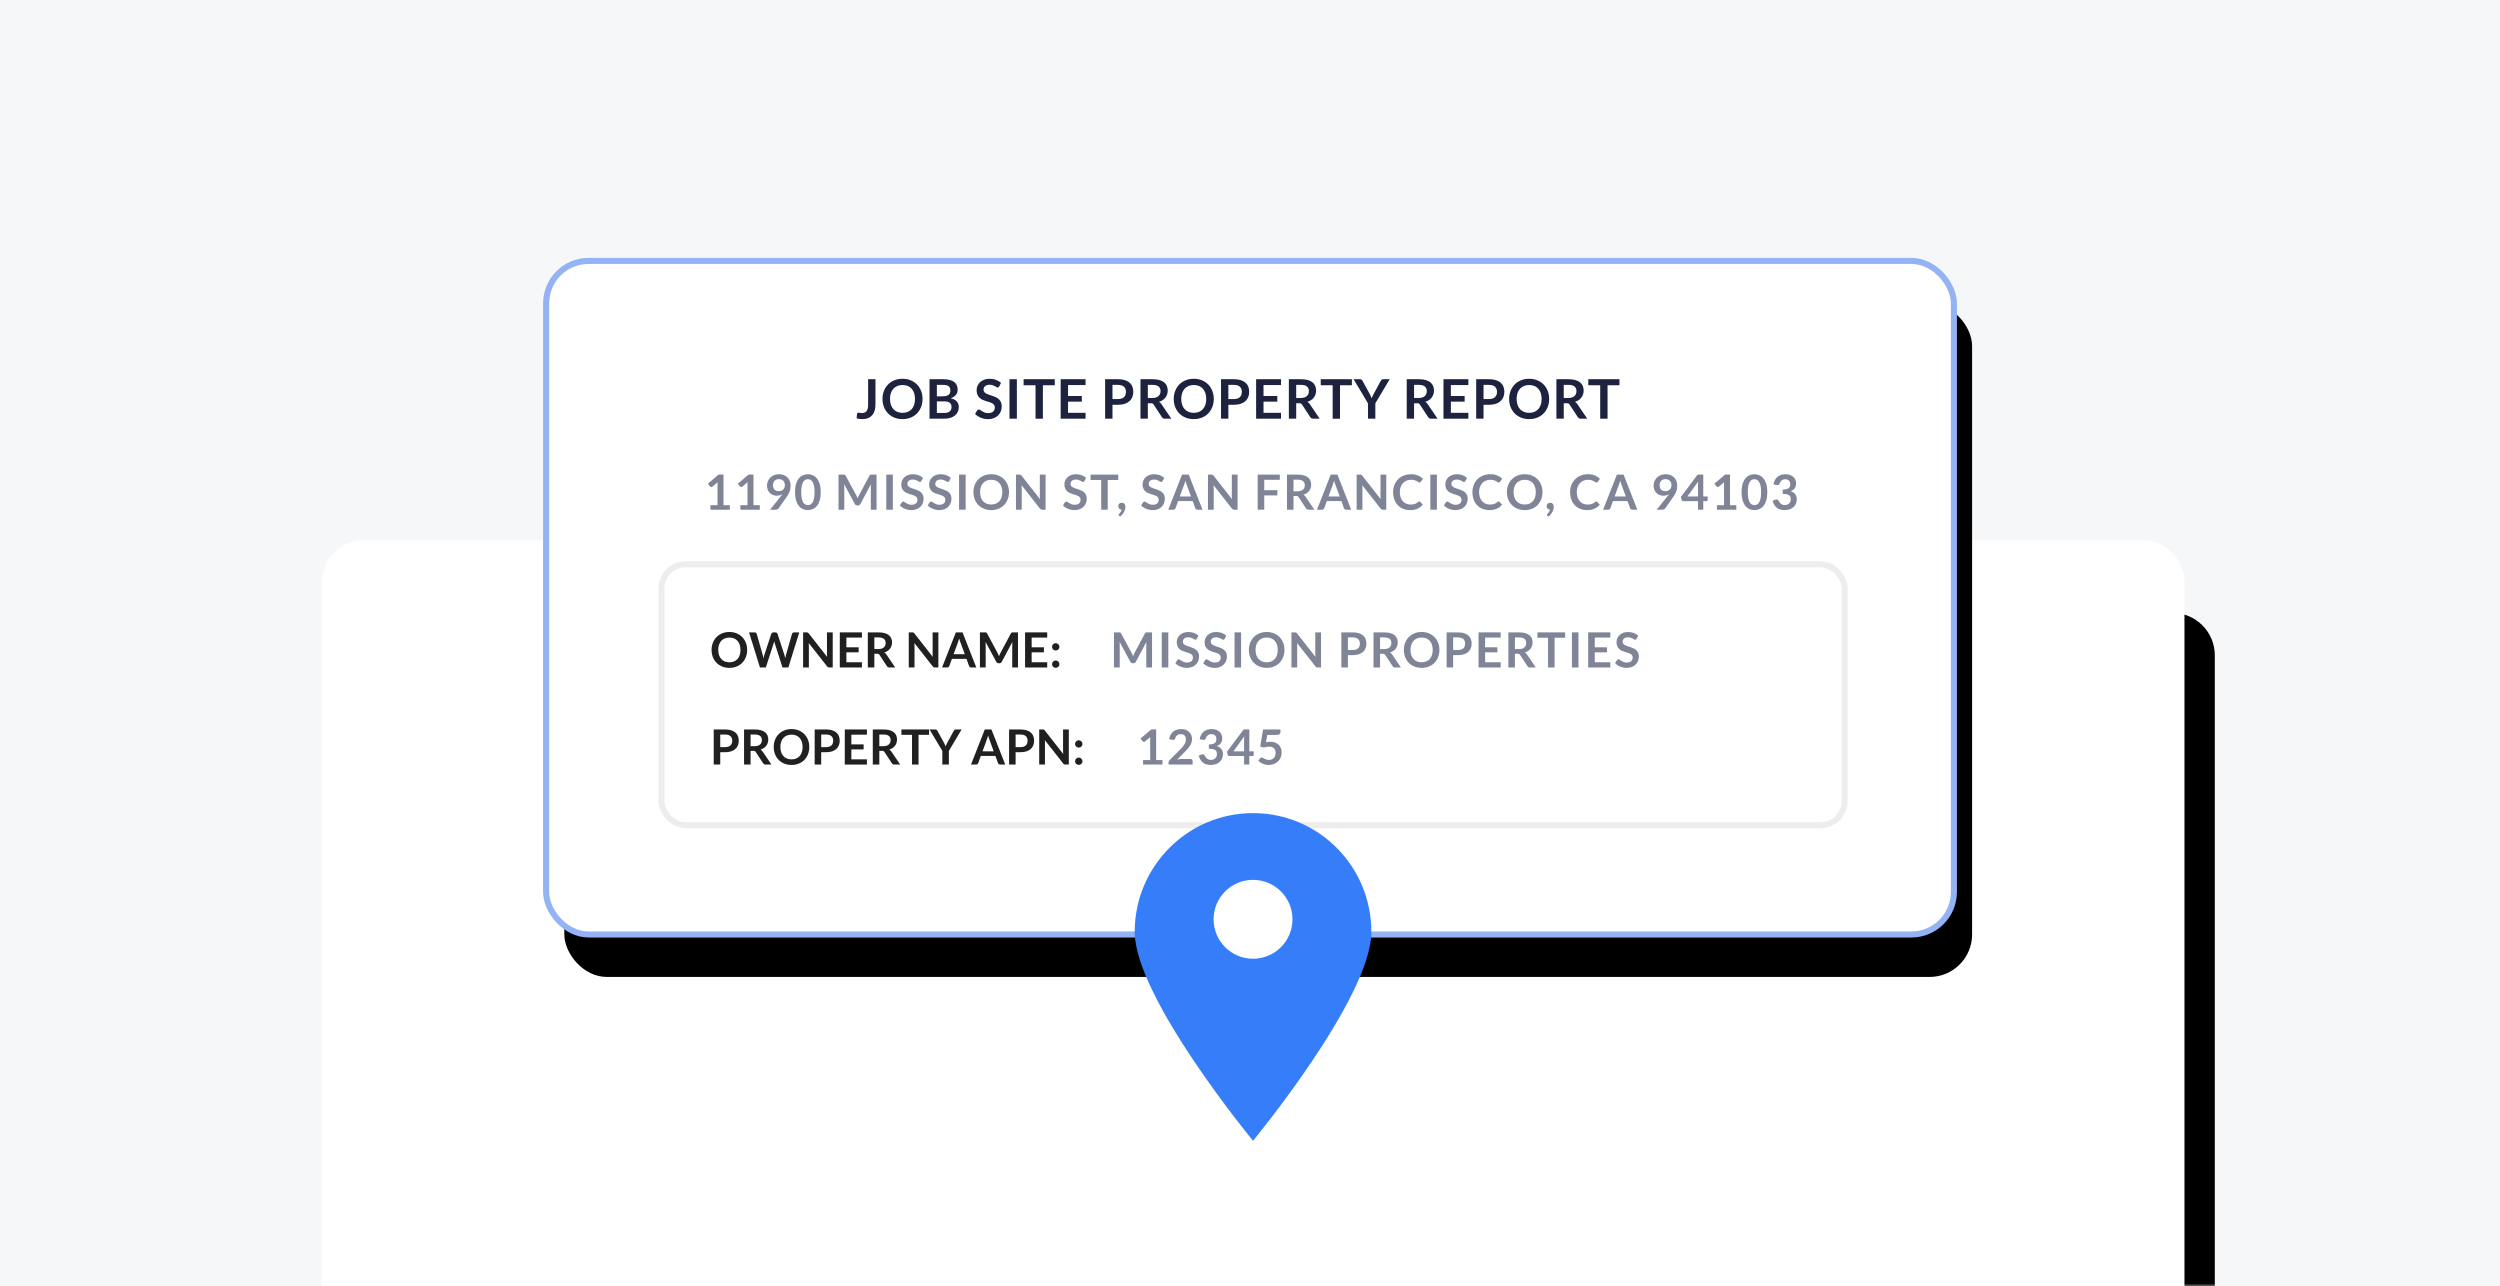 <svg height="212" viewBox="0 0 412 212" width="412" xmlns="http://www.w3.org/2000/svg" xmlns:xlink="http://www.w3.org/1999/xlink"><defs><path id="a" d="m0 0h412v212h-412z"/><path id="b" d="m7 0h293c3.866 0 7 3.134 7 7v156c0 3.866-3.134 7-7 7h-293c-3.866 0-7-3.134-7-7v-156c0-3.866 3.134-7 7-7z"/><filter id="c" height="191.8%" width="150.8%" x="-23.8%" y="-38.8%"><feOffset dx="5" dy="12" in="SourceAlpha" result="shadowOffsetOuter1"/><feGaussianBlur in="shadowOffsetOuter1" result="shadowBlurOuter1" stdDeviation="24"/><feColorMatrix in="shadowBlurOuter1" type="matrix" values="0 0 0 0 0.258   0 0 0 0 0.285   0 0 0 0 0.364  0 0 0 0.073 0"/></filter><rect id="d" height="111" rx="7" width="232"/><filter id="e" height="193.7%" width="144.8%" x="-21.1%" y="-40.5%"><feMorphology in="SourceAlpha" operator="dilate" radius="0.5" result="shadowSpreadOuter1"/><feOffset dx="3" dy="7" in="shadowSpreadOuter1" result="shadowOffsetOuter1"/><feGaussianBlur in="shadowOffsetOuter1" result="shadowBlurOuter1" stdDeviation="16"/><feComposite in="shadowBlurOuter1" in2="SourceAlpha" operator="out" result="shadowBlurOuter1"/><feColorMatrix in="shadowBlurOuter1" type="matrix" values="0 0 0 0 0   0 0 0 0 0   0 0 0 0 0  0 0 0 0.041 0"/></filter><mask id="f" fill="#fff"><use fill="#fff" fill-rule="evenodd" xlink:href="#a"/></mask></defs><g fill="none" fill-rule="evenodd"><use fill="#f6f7f9" fill-rule="nonzero" xlink:href="#a"/><g mask="url(#f)"><g fill="none" transform="translate(53 89)"><use fill="#000" filter="url(#c)" xlink:href="#b"/><use fill="#fff" fill-rule="evenodd" xlink:href="#b"/></g></g><g mask="url(#f)"><g transform="translate(90 43)"><g fill="none"><use fill="#000" filter="url(#e)" xlink:href="#d"/><use fill="#fff" fill-rule="evenodd" stroke="#93b3f4" xlink:href="#d"/></g><rect fill="#fff" fill-rule="evenodd" height="43" rx="4" stroke="#ededed" width="195" x="19" y="50"/><g fill-rule="nonzero"><g fill="#202020" transform="translate(27.268 61.152)"><path d="m5.864 2.956c0 .424-.071.817-.212 1.178s-.34.674-.596.938-.564.47-.924.618-.759.222-1.196.222-.837-.074-1.198-.222-.671-.354-.928-.618-.457-.577-.598-.938-.212-.754-.212-1.178.071-.817.212-1.178.341-.674.598-.938.567-.47.928-.618.761-.222 1.198-.222.836.075 1.196.224.668.355.924.618.455.575.596.936.212.754.212 1.178zm-1.104 0c0-.317-.042-.602-.126-.854s-.205-.466-.362-.642-.349-.311-.574-.404-.479-.14-.762-.14-.537.047-.764.14-.419.228-.578.404-.281.39-.366.642-.128.537-.128.854.043.602.128.854.207.465.366.64.351.309.578.402.481.14.764.14.537-.047.762-.14.417-.227.574-.402.278-.388.362-.64.126-.537.126-.854z"/><path d="m6.176.064h.904c.093 0 .171.022.234.066s.105.103.126.178l.984 3.46c.024.085.046.178.066.278s.039.206.058.318c.021-.112.045-.218.07-.318s.053-.193.082-.278l1.136-3.46c.021-.061.063-.117.126-.168.063-.051.139-.076.23-.076h.316c.093 0 .171.022.232.066s.104.103.128.178l1.128 3.46c.059.171.109.36.152.568.019-.104.038-.204.058-.3s.041-.185.062-.268l.984-3.46c.019-.067.06-.124.124-.172s.141-.072.232-.072h.844l-1.796 5.784h-.972l-1.264-3.952c-.016-.051-.033-.105-.05-.164s-.034-.121-.05-.188c-.016.067-.033.129-.05.188s-.034.113-.05.164l-1.276 3.952h-.972z"/><path d="m15.648.064c.048 0 .088.002.12.006s.061.012.086.024.05.029.074.052.051.053.08.09l3.036 3.868c-.011-.093-.018-.185-.022-.274s-.006-.173-.006-.25v-3.516h.948v5.784h-.556c-.085 0-.156-.013-.212-.04s-.111-.075-.164-.144l-3.024-3.852c.008.085.014.17.018.254s.006.161.006.23v3.552h-.948v-5.784z"/><path d="m24.78.064v.856h-2.564v1.604h2.02v.828h-2.02v1.636h2.564v.86h-3.648v-5.784z"/><path d="m26.824 3.588v2.26h-1.076v-5.784h1.764c.395 0 .733.041 1.014.122s.512.195.692.342.312.322.396.526.126.429.126.674c0 .195-.029.379-.086.552s-.14.331-.248.472-.241.265-.4.372-.339.192-.542.256c.136.077.253.188.352.332l1.448 2.136h-.968c-.093 0-.173-.019-.238-.056s-.121-.091-.166-.16l-1.216-1.852c-.045-.069-.095-.119-.15-.148s-.135-.044-.242-.044zm0-.772h.672c.203 0 .379-.025.53-.076s.275-.121.372-.21.17-.195.218-.318.072-.257.072-.404c0-.293-.097-.519-.29-.676s-.489-.236-.886-.236h-.688z"/><path d="m33.06.064c.048 0 .088.002.12.006s.061.012.086.024.05.029.074.052.051.053.08.09l3.036 3.868c-.011-.093-.018-.185-.022-.274s-.006-.173-.006-.25v-3.516h.948v5.784h-.556c-.085 0-.156-.013-.212-.04s-.111-.075-.164-.144l-3.024-3.852c.008.085.014.17.018.254s.006.161.006.23v3.552h-.948v-5.784z"/><path d="m43.628 5.848h-.832c-.093 0-.17-.023-.23-.07s-.103-.105-.13-.174l-.432-1.18h-2.396l-.432 1.18c-.021.061-.063.117-.126.168s-.139.076-.23.076h-.836l2.272-5.784h1.1zm-3.744-2.184h1.844l-.704-1.924c-.032-.085-.067-.186-.106-.302s-.077-.242-.114-.378c-.037.136-.074.263-.11.38s-.071.22-.106.308z"/><path d="m47.128 3.448c.045.085.087.174.126.266s.077.185.114.278c.037-.096.076-.191.116-.284s.083-.183.128-.268l1.712-3.204c.021-.04.043-.072.066-.096s.048-.041.076-.052.059-.017.094-.02.076-.004.124-.004h.812v5.784h-.948v-3.736c0-.069.002-.145.006-.228s.01-.167.018-.252l-1.748 3.28c-.04.075-.092.133-.156.174s-.139.062-.224.062h-.148c-.085 0-.16-.021-.224-.062s-.116-.099-.156-.174l-1.772-3.292c.011.088.018.174.022.258s.006.162.006.234v3.736h-.948v-5.784h.812c.048 0 .089.001.124.004s.066.009.094.02.054.028.078.052.047.056.068.096z"/><path d="m55.312.064v.856h-2.564v1.604h2.02v.828h-2.02v1.636h2.564v.86h-3.648v-5.784z"/><path d="m56.112 5.304c0-.083.015-.161.046-.236s.073-.139.128-.192.119-.096.194-.128.155-.048.24-.048c.083 0 .161.016.236.048s.139.075.192.128.096.117.128.192.048.153.048.236c0 .085-.016.165-.048.238s-.075.137-.128.19-.117.095-.192.126-.153.046-.236.046c-.085 0-.165-.015-.24-.046s-.139-.073-.194-.126-.097-.117-.128-.19-.046-.153-.046-.238zm0-2.852c0-.083.015-.161.046-.236s.073-.139.128-.192.119-.096.194-.128.155-.048.24-.048c.083 0 .161.016.236.048s.139.075.192.128.096.117.128.192.048.153.048.236c0 .085-.016.165-.048.238s-.075.137-.128.19-.117.095-.192.126-.153.046-.236.046c-.085 0-.165-.015-.24-.046s-.139-.073-.194-.126-.097-.117-.128-.19-.046-.153-.046-.238z"/></g><g fill="#202020" transform="translate(27.62 77.152)"><path d="m1.076 3.812v2.036h-1.076v-5.784h1.884c.387 0 .721.045 1.004.136s.516.217.7.38.32.357.408.584.132.475.132.744c0 .28-.047.537-.14.77s-.233.434-.42.602-.42.299-.7.392-.608.14-.984.14zm0-.84h.808c.197 0 .369-.025.516-.074s.268-.12.364-.212.168-.204.216-.336.072-.279.072-.442c0-.155-.024-.295-.072-.42s-.12-.232-.216-.32-.217-.155-.364-.202-.319-.07-.516-.07h-.808z"/><path d="m6.076 3.588v2.26h-1.076v-5.784h1.764c.395 0 .733.041 1.014.122s.512.195.692.342.312.322.396.526.126.429.126.674c0 .195-.029.379-.086.552s-.14.331-.248.472-.241.265-.4.372-.339.192-.542.256c.136.077.253.188.352.332l1.448 2.136h-.968c-.093 0-.173-.019-.238-.056s-.121-.091-.166-.16l-1.216-1.852c-.045-.069-.095-.119-.15-.148s-.135-.044-.242-.044zm0-.772h.672c.203 0 .379-.025.53-.076s.275-.121.372-.21.17-.195.218-.318.072-.257.072-.404c0-.293-.097-.519-.29-.676s-.489-.236-.886-.236h-.688z"/><path d="m15.752 2.956c0 .424-.071.817-.212 1.178s-.34.674-.596.938-.564.47-.924.618-.759.222-1.196.222-.837-.074-1.198-.222-.671-.354-.928-.618-.457-.577-.598-.938c-.141-.361-.212-.754-.212-1.178s.071-.817.212-1.178c.141-.361.341-.674.598-.938s.567-.47.928-.618.761-.222 1.198-.222.836.075 1.196.224.668.355.924.618.455.575.596.936.212.754.212 1.178zm-1.104 0c0-.317-.042-.602-.126-.854s-.205-.466-.362-.642-.349-.311-.574-.404-.479-.14-.762-.14-.537.047-.764.14-.419.228-.578.404-.281.39-.366.642-.128.537-.128.854.043.602.128.854.207.465.366.64.351.309.578.402.481.14.764.14.537-.047.762-.14.417-.227.574-.402.278-.388.362-.64.126-.537.126-.854z"/><path d="m17.712 3.812v2.036h-1.076v-5.784h1.884c.387 0 .721.045 1.004.136s.516.217.7.38.32.357.408.584.132.475.132.744c0 .28-.047.537-.14.77s-.233.434-.42.602-.42.299-.7.392-.608.14-.984.14zm0-.84h.808c.197 0 .369-.025.516-.074s.268-.12.364-.212.168-.204.216-.336.072-.279.072-.442c0-.155-.024-.295-.072-.42s-.12-.232-.216-.32-.217-.155-.364-.202-.319-.07-.516-.07h-.808z"/><path d="m25.248.064v.856h-2.564v1.604h2.02v.828h-2.02v1.636h2.564v.86h-3.648v-5.784z"/><path d="m27.292 3.588v2.26h-1.076v-5.784h1.764c.395 0 .733.041 1.014.122s.512.195.692.342.312.322.396.526.126.429.126.674c0 .195-.029.379-.086.552s-.14.331-.248.472-.241.265-.4.372-.339.192-.542.256c.136.077.253.188.352.332l1.448 2.136h-.968c-.093 0-.173-.019-.238-.056s-.121-.091-.166-.16l-1.216-1.852c-.045-.069-.095-.119-.15-.148s-.135-.044-.242-.044zm0-.772h.672c.203 0 .379-.025.53-.076s.275-.121.372-.21.17-.195.218-.318.072-.257.072-.404c0-.293-.097-.519-.29-.676s-.489-.236-.886-.236h-.688z"/><path d="m35.496.064v.884h-1.74v4.9h-1.076v-4.9h-1.748v-.884z"/><path d="m38.752 3.6v2.248h-1.076v-2.248l-2.108-3.536h.948c.093 0 .167.023.222.068s.101.103.138.172l1.06 1.932c.061.115.115.223.16.326s.087.203.124.302c.035-.101.074-.203.118-.306s.097-.21.158-.322l1.052-1.932c.029-.059.073-.113.132-.164s.133-.076.224-.076h.952z"/><path d="m48.044 5.848h-.832c-.093 0-.17-.023-.23-.07s-.103-.105-.13-.174l-.432-1.18h-2.396l-.432 1.18c-.021.061-.063.117-.126.168s-.139.076-.23.076h-.836l2.272-5.784h1.1zm-3.744-2.184h1.844l-.704-1.924c-.032-.085-.067-.186-.106-.302s-.077-.242-.114-.378c-.037.136-.074.263-.11.38s-.071.22-.106.308z"/><path d="m49.752 3.812v2.036h-1.076v-5.784h1.884c.387 0 .721.045 1.004.136s.516.217.7.38.32.357.408.584.132.475.132.744c0 .28-.047.537-.14.77s-.233.434-.42.602-.42.299-.7.392-.608.14-.984.14zm0-.84h.808c.197 0 .369-.025.516-.074s.268-.12.364-.212.168-.204.216-.336.072-.279.072-.442c0-.155-.024-.295-.072-.42s-.12-.232-.216-.32-.217-.155-.364-.202-.319-.07-.516-.07h-.808z"/><path d="m54.204.064c.048 0 .088.002.12.006s.061.012.086.024.05.029.074.052.051.053.08.09l3.036 3.868c-.011-.093-.018-.185-.022-.274s-.006-.173-.006-.25v-3.516h.948v5.784h-.556c-.085 0-.156-.013-.212-.04s-.111-.075-.164-.144l-3.024-3.852c.008.085.014.17.018.254s.006.161.006.23v3.552h-.948v-5.784z"/><path d="m59.556 5.304c0-.083.015-.161.046-.236s.073-.139.128-.192.119-.096.194-.128.155-.048.24-.048c.083 0 .161.016.236.048s.139.075.192.128.096.117.128.192.048.153.048.236c0 .085-.016.165-.048.238s-.075.137-.128.19-.117.095-.192.126-.153.046-.236.046c-.085 0-.165-.015-.24-.046s-.139-.073-.194-.126-.097-.117-.128-.19-.046-.153-.046-.238zm0-2.852c0-.083.015-.161.046-.236s.073-.139.128-.192.119-.096.194-.128.155-.048.24-.048c.083 0 .161.016.236.048s.139.075.192.128.096.117.128.192.048.153.048.236c0 .085-.016.165-.048.238s-.075.137-.128.19-.117.095-.192.126-.153.046-.236.046c-.085 0-.165-.015-.24-.046s-.139-.073-.194-.126-.097-.117-.128-.19-.046-.153-.046-.238z"/></g><g fill="#1d223e" transform="translate(51.171 19.421)"><path d="m3.105 4.266c0 .366-.045.696-.135.99s-.224.544-.403.751-.401.366-.668.477-.578.167-.931.167c-.162 0-.321-.01-.477-.029s-.32-.05-.49-.092l.063-.72c.006-.066.031-.119.074-.16s.107-.061.191-.061c.051 0 .118.011.2.032s.187.032.313.032c.171 0 .323-.025.455-.074s.242-.128.331-.236.155-.248.2-.421.068-.382.068-.628v-4.221h1.21z"/><path d="m10.861 3.325c0 .477-.08.919-.238 1.325s-.383.758-.67 1.055-.634.529-1.04.695-.854.25-1.345.25-.941-.083-1.348-.25-.754-.398-1.044-.695-.514-.649-.673-1.055-.238-.848-.238-1.325.08-.919.238-1.325.383-.758.673-1.055.637-.529 1.044-.695.856-.25 1.348-.25.941.084 1.345.252.751.4 1.04.695.511.646.67 1.053.238.848.238 1.325zm-1.242 0c0-.357-.047-.677-.142-.961s-.23-.524-.407-.722-.392-.349-.646-.455-.539-.158-.857-.158-.605.052-.86.158-.472.257-.65.455-.316.439-.412.722-.144.604-.144.961.048.677.144.961.233.523.412.72.395.347.65.452.541.158.86.158.604-.052.857-.158.469-.256.646-.452.313-.436.407-.72.142-.604.142-.961z"/><path d="m12.014 6.579v-6.507h2.245c.426 0 .79.041 1.091.121s.549.197.743.346.335.332.425.544.135.453.135.72c0 .153-.022.299-.068.439s-.115.27-.209.392-.214.232-.36.331-.319.183-.52.252c.894.201 1.341.684 1.341 1.449 0 .276-.052.531-.158.765s-.258.436-.459.605-.449.302-.743.398-.63.144-1.008.144zm1.21-2.853v1.908h1.228c.225 0 .413-.027.565-.081s.273-.126.364-.216.158-.195.198-.315.061-.247.061-.383c0-.141-.022-.268-.068-.38s-.116-.208-.211-.288-.219-.14-.369-.182-.332-.063-.544-.063zm0-.837h.968c.411 0 .723-.075.936-.225s.32-.389.32-.716c0-.339-.096-.581-.288-.725s-.492-.216-.9-.216h-1.035z"/><path d="m23.503 1.256c-.033.066-.071.113-.115.14s-.095.041-.155.041-.128-.023-.203-.07-.164-.098-.266-.155-.221-.109-.358-.155-.298-.07-.484-.07c-.168 0-.314.02-.439.061s-.23.097-.315.169-.149.158-.191.259-.063.211-.063.331c0 .153.043.281.128.383s.199.189.34.261.301.137.481.194.364.118.551.182.371.14.551.225.341.194.481.324.254.29.34.479.128.418.128.689c0 .294-.05.569-.151.826s-.247.48-.441.67-.43.341-.709.45-.599.164-.959.164c-.207 0-.411-.02-.612-.061s-.394-.098-.578-.173-.357-.165-.517-.27-.304-.222-.43-.351l.351-.581c.033-.042.073-.077.119-.106s.098-.043.155-.043c.075 0 .156.031.243.092s.19.13.308.205.258.143.418.205.353.092.578.092c.345 0 .612-.082.801-.245s.283-.398.283-.704c0-.171-.043-.31-.128-.418s-.199-.199-.34-.272-.301-.136-.481-.187-.363-.106-.549-.167-.369-.132-.549-.216-.341-.194-.481-.329-.254-.304-.34-.506-.128-.452-.128-.749c0-.237.047-.468.142-.693s.233-.424.414-.599.404-.314.668-.418.566-.158.904-.158c.384 0 .738.06 1.062.18s.6.288.828.504z"/><path d="m26.407 6.579h-1.215v-6.507h1.215z"/><path d="m32.655.072v.995h-1.958v5.513h-1.21v-5.513h-1.966v-.995z"/><path d="m37.728.072v.963h-2.885v1.804h2.272v.931h-2.272v1.841h2.885v.968h-4.104v-6.507z"/><path d="m42.165 4.288v2.291h-1.21v-6.507h2.119c.435 0 .811.051 1.129.153s.581.244.787.427.36.402.459.657.148.534.148.837c0 .315-.052.604-.158.866s-.263.488-.472.677-.472.336-.787.441-.684.158-1.107.158zm0-.945h.909c.222 0 .415-.028.581-.083s.301-.135.409-.238.189-.23.243-.378.081-.314.081-.497c0-.174-.027-.332-.081-.472s-.135-.261-.243-.36-.244-.175-.409-.227-.358-.079-.581-.079h-.909z"/><path d="m47.99 4.037v2.542h-1.21v-6.507h1.984c.444 0 .824.046 1.141.137s.576.22.778.385.351.362.446.592.142.482.142.758c0 .219-.032.426-.097.621s-.158.372-.279.531-.272.298-.45.418-.382.216-.61.288c.153.087.285.211.396.373l1.629 2.403h-1.089c-.105 0-.194-.021-.268-.063s-.136-.102-.187-.18l-1.368-2.083c-.051-.078-.107-.134-.169-.167s-.152-.05-.272-.05zm0-.869h.756c.228 0 .427-.029.596-.086s.309-.136.418-.236.191-.22.245-.358.081-.289.081-.455c0-.33-.109-.584-.326-.76s-.55-.266-.997-.266h-.774z"/><path d="m58.859 3.325c0 .477-.08.919-.238 1.325s-.383.758-.67 1.055-.634.529-1.04.695-.854.25-1.345.25-.941-.083-1.348-.25-.754-.398-1.044-.695-.514-.649-.673-1.055-.238-.848-.238-1.325.08-.919.238-1.325.383-.758.673-1.055.637-.529 1.044-.695.856-.25 1.348-.25.941.084 1.345.252.751.4 1.04.695.511.646.67 1.053.238.848.238 1.325zm-1.242 0c0-.357-.047-.677-.142-.961s-.23-.524-.407-.722-.392-.349-.646-.455-.539-.158-.857-.158-.605.052-.86.158-.472.257-.65.455-.316.439-.412.722-.144.604-.144.961.048.677.144.961.233.523.412.72.395.347.65.452.541.158.86.158.604-.052.857-.158.469-.256.646-.452.313-.436.407-.72.142-.604.142-.961z"/><path d="m61.264 4.288v2.291h-1.21v-6.507h2.119c.435 0 .811.051 1.129.153s.581.244.787.427.36.402.459.657.148.534.148.837c0 .315-.052.604-.158.866s-.263.488-.472.677-.472.336-.787.441-.684.158-1.107.158zm0-.945h.909c.222 0 .415-.028.581-.083s.301-.135.409-.238.189-.23.243-.378.081-.314.081-.497c0-.174-.027-.332-.081-.472s-.135-.261-.243-.36-.244-.175-.409-.227-.358-.079-.581-.079h-.909z"/><path d="m69.942.072v.963h-2.885v1.804h2.272v.931h-2.272v1.841h2.885v.968h-4.104v-6.507z"/><path d="m72.442 4.037v2.542h-1.21v-6.507h1.984c.444 0 .824.046 1.141.137s.576.22.778.385.351.362.446.592.142.482.142.758c0 .219-.032.426-.097.621s-.158.372-.279.531-.272.298-.45.418-.382.216-.61.288c.153.087.285.211.396.373l1.629 2.403h-1.089c-.105 0-.194-.021-.268-.063s-.136-.102-.187-.18l-1.368-2.083c-.051-.078-.107-.134-.169-.167s-.152-.05-.272-.05zm0-.869h.756c.228 0 .427-.029.596-.086s.309-.136.418-.236.191-.22.245-.358.081-.289.081-.455c0-.33-.109-.584-.326-.76s-.55-.266-.997-.266h-.774z"/><path d="m81.62.072v.995h-1.958v5.513h-1.21v-5.513h-1.966v-.995z"/><path d="m85.483 4.05v2.529h-1.21v-2.529l-2.372-3.978h1.067c.105 0 .188.025.25.076s.113.116.155.194l1.192 2.174c.069.129.129.251.18.367s.098.229.14.34c.039-.114.083-.229.133-.344s.109-.236.178-.362l1.183-2.174c.033-.066.083-.128.148-.184s.15-.086.252-.086h1.071z"/><path d="m91.868 4.037v2.542h-1.21v-6.507h1.984c.444 0 .824.046 1.141.137s.576.22.778.385.351.362.446.592.142.482.142.758c0 .219-.032.426-.097.621s-.158.372-.279.531-.272.298-.45.418-.382.216-.61.288c.153.087.285.211.396.373l1.629 2.403h-1.089c-.105 0-.194-.021-.268-.063s-.136-.102-.187-.18l-1.368-2.083c-.051-.078-.107-.134-.169-.167s-.152-.05-.272-.05zm0-.869h.756c.228 0 .427-.029.596-.086s.309-.136.418-.236.191-.22.245-.358.081-.289.081-.455c0-.33-.109-.584-.326-.76s-.55-.266-.997-.266h-.774z"/><path d="m100.816.072v.963h-2.885v1.804h2.272v.931h-2.272v1.841h2.885v.968h-4.104v-6.507z"/><path d="m103.315 4.288v2.291h-1.21v-6.507h2.119c.435 0 .811.051 1.129.153s.581.244.787.427.36.402.459.657.148.534.148.837c0 .315-.052.604-.158.866s-.263.488-.472.677-.472.336-.787.441-.684.158-1.107.158zm0-.945h.909c.222 0 .415-.028.581-.083s.301-.135.409-.238.189-.23.243-.378.081-.314.081-.497c0-.174-.027-.332-.081-.472s-.135-.261-.243-.36-.244-.175-.409-.227-.358-.079-.581-.079h-.909z"/><path d="m114.13 3.325c0 .477-.08.919-.238 1.325s-.383.758-.67 1.055-.634.529-1.04.695-.854.25-1.345.25-.941-.083-1.348-.25-.754-.398-1.044-.695-.514-.649-.673-1.055-.238-.848-.238-1.325.08-.919.238-1.325.383-.758.673-1.055.637-.529 1.044-.695.856-.25 1.348-.25.941.084 1.345.252.751.4 1.04.695.511.646.67 1.053.238.848.238 1.325zm-1.242 0c0-.357-.047-.677-.142-.961s-.23-.524-.407-.722-.392-.349-.646-.455-.539-.158-.857-.158-.605.052-.86.158-.472.257-.65.455-.316.439-.412.722-.144.604-.144.961.048.677.144.961.233.523.412.72.395.347.65.452.541.158.86.158.604-.052.857-.158.469-.256.646-.452.313-.436.407-.72.142-.604.142-.961z"/><path d="m116.535 4.037v2.542h-1.21v-6.507h1.984c.444 0 .824.046 1.141.137s.576.22.778.385.351.362.446.592.142.482.142.758c0 .219-.032.426-.097.621s-.158.372-.279.531-.272.298-.45.418-.382.216-.61.288c.153.087.285.211.396.373l1.629 2.403h-1.089c-.105 0-.194-.021-.268-.063s-.136-.102-.187-.18l-1.368-2.083c-.051-.078-.107-.134-.169-.167s-.152-.05-.272-.05zm0-.869h.756c.228 0 .427-.029.596-.086s.309-.136.418-.236.191-.22.245-.358.081-.289.081-.455c0-.33-.109-.584-.326-.76s-.55-.266-.997-.266h-.774z"/><path d="m125.713.072v.995h-1.958v5.513h-1.21v-5.513h-1.966v-.995z"/></g><g fill="#262e4f" opacity=".589" transform="translate(26.66 35.152)"><path d="m.416 5.108h1.172v-3.372c0-.131.004-.268.012-.412l-.832.696c-.035.029-.07.049-.106.06s-.071.016-.106.016c-.053 0-.102-.011-.146-.034s-.077-.049-.098-.078l-.312-.428 1.764-1.5h.812v5.052h1.04v.74h-3.2z"/><path d="m5.356 5.108h1.172v-3.372c0-.131.004-.268.012-.412l-.832.696c-.035.029-.07.049-.106.06s-.071.016-.106.016c-.053 0-.102-.011-.146-.034s-.077-.049-.098-.078l-.312-.428 1.764-1.5h.812v5.052h1.04v.74h-3.2z"/><path d="m11.34 3.54c-.2 0-.396-.035-.588-.104s-.363-.174-.514-.314-.271-.313-.362-.52-.136-.449-.136-.726c0-.259.048-.501.144-.728s.231-.425.404-.596.381-.305.624-.404.511-.148.804-.148c.296 0 .562.047.798.14s.437.224.604.392.295.369.384.604.134.492.134.772c0 .179-.015.348-.046.508s-.075.314-.132.462-.126.292-.206.432-.169.281-.268.422l-1.324 1.888c-.045.064-.113.118-.202.162s-.191.066-.306.066h-.908l1.796-2.244c.045-.056.088-.111.128-.164s.079-.107.116-.16c-.133.085-.28.15-.44.194s-.328.066-.504.066zm1.348-1.732c0-.157-.024-.298-.072-.422s-.116-.229-.204-.314-.193-.151-.314-.196-.254-.068-.398-.068c-.149 0-.284.025-.404.074s-.222.118-.306.206-.149.193-.194.314-.068.254-.068.398c0 .323.083.569.25.738s.403.254.71.254c.16 0 .302-.025.426-.076s.229-.12.314-.208.15-.192.194-.312.066-.249.066-.388z"/><path d="m18.6 2.956c0 .504-.054.942-.162 1.314s-.257.679-.448.922-.416.423-.676.542-.541.178-.842.178-.581-.059-.838-.178-.481-.299-.67-.542-.337-.55-.444-.922-.16-.81-.16-1.314c0-.507.053-.945.16-1.316s.255-.677.444-.92.413-.423.67-.542c.257-.119.537-.178.838-.178s.582.059.842.178.485.299.676.542.34.549.448.92.162.809.162 1.316zm-1.02 0c0-.419-.031-.765-.092-1.04s-.143-.493-.246-.656-.221-.277-.354-.342-.272-.098-.416-.098c-.141 0-.278.033-.41.098s-.249.179-.35.342-.182.381-.242.656-.09.621-.09 1.04.03.765.09 1.04.141.493.242.656.218.277.35.342.269.098.41.098c.144 0 .283-.033.416-.098s.251-.179.354-.342.185-.381.246-.656.092-.621.092-1.04z"/><path d="m24.432 3.448c.045.085.087.174.126.266s.077.185.114.278c.037-.096.076-.191.116-.284s.083-.183.128-.268l1.712-3.204c.021-.04.043-.072.066-.096s.048-.041.076-.052.059-.017.094-.02.076-.004.124-.004h.812v5.784h-.948v-3.736c0-.069.002-.145.006-.228s.01-.167.018-.252l-1.748 3.28c-.04.075-.092.133-.156.174s-.139.062-.224.062h-.148c-.085 0-.16-.021-.224-.062s-.116-.099-.156-.174l-1.772-3.292c.011.088.018.174.022.258s.006.162.006.234v3.736h-.948v-5.784h.812c.048 0 .089.001.124.004s.066.009.094.02.054.028.078.052.047.056.068.096z"/><path d="m30.48 5.848h-1.08v-5.784h1.08z"/><path d="m35.18 1.116c-.029.059-.063.1-.102.124s-.085.036-.138.036-.113-.021-.18-.062-.145-.087-.236-.138-.197-.097-.318-.138-.265-.062-.43-.062c-.149 0-.279.018-.39.054s-.204.086-.28.15-.133.141-.17.23-.056.187-.056.294c0 .136.038.249.114.34s.177.168.302.232.268.121.428.172.323.105.49.162.33.124.49.2.303.172.428.288.226.258.302.426.114.372.114.612c0 .261-.045.506-.134.734s-.22.427-.392.596-.382.303-.63.4-.532.146-.852.146c-.184 0-.365-.018-.544-.054s-.35-.087-.514-.154-.317-.147-.46-.24-.27-.197-.382-.312l.312-.516c.029-.037.065-.069.106-.094s.087-.038.138-.038c.067 0 .139.027.216.082s.169.115.274.182.229.127.372.182.314.082.514.082c.307 0 .544-.073.712-.218s.252-.354.252-.626c0-.152-.038-.276-.114-.372s-.177-.177-.302-.242-.268-.121-.428-.166-.323-.095-.488-.148-.328-.117-.488-.192-.303-.172-.428-.292-.226-.27-.302-.45-.114-.402-.114-.666c0-.211.042-.416.126-.616s.207-.377.368-.532.359-.279.594-.372.503-.14.804-.14c.341 0 .656.053.944.16s.533.256.736.448z"/><path d="m39.772 1.116c-.029.059-.063.1-.102.124s-.085.036-.138.036-.113-.021-.18-.062-.145-.087-.236-.138-.197-.097-.318-.138-.265-.062-.43-.062c-.149 0-.279.018-.39.054s-.204.086-.28.15-.133.141-.17.23-.056.187-.056.294c0 .136.038.249.114.34s.177.168.302.232.268.121.428.172.323.105.49.162.33.124.49.2.303.172.428.288.226.258.302.426.114.372.114.612c0 .261-.045.506-.134.734s-.22.427-.392.596-.382.303-.63.4-.532.146-.852.146c-.184 0-.365-.018-.544-.054s-.35-.087-.514-.154-.317-.147-.46-.24-.27-.197-.382-.312l.312-.516c.029-.037.065-.069.106-.094s.087-.038.138-.038c.067 0 .139.027.216.082s.169.115.274.182.229.127.372.182.314.082.514.082c.307 0 .544-.073.712-.218s.252-.354.252-.626c0-.152-.038-.276-.114-.372s-.177-.177-.302-.242-.268-.121-.428-.166-.323-.095-.488-.148-.328-.117-.488-.192-.303-.172-.428-.292-.226-.27-.302-.45-.114-.402-.114-.666c0-.211.042-.416.126-.616s.207-.377.368-.532.359-.279.594-.372.503-.14.804-.14c.341 0 .656.053.944.16s.533.256.736.448z"/><path d="m42.476 5.848h-1.08v-5.784h1.08z"/><path d="m49.624 2.956c0 .424-.071.817-.212 1.178s-.34.674-.596.938-.564.47-.924.618-.759.222-1.196.222-.837-.074-1.198-.222-.671-.354-.928-.618-.457-.577-.598-.938-.212-.754-.212-1.178.071-.817.212-1.178.341-.674.598-.938.567-.47.928-.618.761-.222 1.198-.222.836.075 1.196.224.668.355.924.618.455.575.596.936.212.754.212 1.178zm-1.104 0c0-.317-.042-.602-.126-.854s-.205-.466-.362-.642-.349-.311-.574-.404-.479-.14-.762-.14-.537.047-.764.14-.419.228-.578.404-.281.39-.366.642-.128.537-.128.854.043.602.128.854.207.465.366.64.351.309.578.402.481.14.764.14.537-.047.762-.14.417-.227.574-.402.278-.388.362-.64.126-.537.126-.854z"/><path d="m51.336.064c.048 0 .088.002.12.006s.061.012.086.024.05.029.074.052.051.053.08.09l3.036 3.868c-.011-.093-.018-.185-.022-.274s-.006-.173-.006-.25v-3.516h.948v5.784h-.556c-.085 0-.156-.013-.212-.04s-.111-.075-.164-.144l-3.024-3.852c.008.085.014.17.018.254s.006.161.006.23v3.552h-.948v-5.784z"/><path d="m62.064 1.116c-.029.059-.063.1-.102.124s-.085.036-.138.036-.113-.021-.18-.062-.145-.087-.236-.138-.197-.097-.318-.138-.265-.062-.43-.062c-.149 0-.279.018-.39.054s-.204.086-.28.15-.133.141-.17.23-.056.187-.056.294c0 .136.038.249.114.34s.177.168.302.232.268.121.428.172.323.105.49.162.33.124.49.2.303.172.428.288.226.258.302.426.114.372.114.612c0 .261-.045.506-.134.734s-.22.427-.392.596-.382.303-.63.4-.532.146-.852.146c-.184 0-.365-.018-.544-.054s-.35-.087-.514-.154-.317-.147-.46-.24-.27-.197-.382-.312l.312-.516c.029-.037.065-.069.106-.094s.087-.038.138-.038c.067 0 .139.027.216.082s.169.115.274.182.229.127.372.182.314.082.514.082c.307 0 .544-.073.712-.218s.252-.354.252-.626c0-.152-.038-.276-.114-.372s-.177-.177-.302-.242-.268-.121-.428-.166-.323-.095-.488-.148-.328-.117-.488-.192-.303-.172-.428-.292-.226-.27-.302-.45-.114-.402-.114-.666c0-.211.042-.416.126-.616s.207-.377.368-.532.359-.279.594-.372.503-.14.804-.14c.341 0 .656.053.944.16s.533.256.736.448z"/><path d="m67.632.064v.884h-1.74v4.9h-1.076v-4.9h-1.748v-.884z"/><path d="m67.632 5.24c0-.075.014-.145.042-.21s.067-.123.118-.172.112-.088.184-.116.151-.042.236-.042c.101 0 .189.018.264.054s.137.085.188.148.088.135.112.216.036.167.036.258c0 .128-.019.263-.058.404s-.095.283-.17.424-.167.279-.276.412-.235.256-.376.368l-.172-.156c-.048-.04-.072-.089-.072-.148 0-.021.007-.045.022-.072s.033-.051.054-.072c.029-.032.065-.071.108-.118s.085-.1.128-.16.082-.125.118-.196.062-.146.078-.226c-.083 0-.159-.015-.228-.046s-.129-.073-.178-.126-.088-.116-.116-.188-.042-.151-.042-.236z"/><path d="m74.94 1.116c-.029.059-.063.1-.102.124s-.085.036-.138.036-.113-.021-.18-.062-.145-.087-.236-.138-.197-.097-.318-.138-.265-.062-.43-.062c-.149 0-.279.018-.39.054s-.204.086-.28.15-.133.141-.17.23-.056.187-.056.294c0 .136.038.249.114.34s.177.168.302.232.268.121.428.172.323.105.49.162.33.124.49.2.303.172.428.288.226.258.302.426.114.372.114.612c0 .261-.045.506-.134.734s-.22.427-.392.596-.382.303-.63.4-.532.146-.852.146c-.184 0-.365-.018-.544-.054s-.35-.087-.514-.154-.317-.147-.46-.24-.27-.197-.382-.312l.312-.516c.029-.037.065-.069.106-.094s.087-.038.138-.038c.067 0 .139.027.216.082s.169.115.274.182.229.127.372.182.314.082.514.082c.307 0 .544-.073.712-.218s.252-.354.252-.626c0-.152-.038-.276-.114-.372s-.177-.177-.302-.242-.268-.121-.428-.166-.323-.095-.488-.148-.328-.117-.488-.192-.303-.172-.428-.292-.226-.27-.302-.45-.114-.402-.114-.666c0-.211.042-.416.126-.616s.207-.377.368-.532.359-.279.594-.372.503-.14.804-.14c.341 0 .656.053.944.16s.533.256.736.448z"/><path d="m81.516 5.848h-.832c-.093 0-.17-.023-.23-.07s-.103-.105-.13-.174l-.432-1.18h-2.396l-.432 1.18c-.021.061-.063.117-.126.168s-.139.076-.23.076h-.836l2.272-5.784h1.1zm-3.744-2.184h1.844l-.704-1.924c-.032-.085-.067-.186-.106-.302s-.077-.242-.114-.378c-.037.136-.074.263-.11.38s-.071.22-.106.308z"/><path d="m82.976.064c.048 0 .088.002.12.006s.061.012.086.024.05.029.074.052.051.053.08.09l3.036 3.868c-.011-.093-.018-.185-.022-.274s-.006-.173-.006-.25v-3.516h.948v5.784h-.556c-.085 0-.156-.013-.212-.04s-.111-.075-.164-.144l-3.024-3.852c.008.085.014.17.018.254s.006.161.006.23v3.552h-.948v-5.784z"/><path d="m94.252.064v.856h-2.564v1.712h2.164v.86h-2.164v2.356h-1.084v-5.784z"/><path d="m96.508 3.588v2.26h-1.076v-5.784h1.764c.395 0 .733.041 1.014.122s.512.195.692.342.312.322.396.526.126.429.126.674c0 .195-.029.379-.086.552s-.14.331-.248.472-.241.265-.4.372-.339.192-.542.256c.136.077.253.188.352.332l1.448 2.136h-.968c-.093 0-.173-.019-.238-.056s-.121-.091-.166-.16l-1.216-1.852c-.045-.069-.095-.119-.15-.148s-.135-.044-.242-.044zm0-.772h.672c.203 0 .379-.025.53-.076s.275-.121.372-.21.17-.195.218-.318.072-.257.072-.404c0-.293-.097-.519-.29-.676s-.489-.236-.886-.236h-.688z"/><path d="m106.02 5.848h-.832c-.093 0-.17-.023-.23-.07s-.103-.105-.13-.174l-.432-1.18h-2.396l-.432 1.18c-.021.061-.063.117-.126.168s-.139.076-.23.076h-.836l2.272-5.784h1.1zm-3.744-2.184h1.844l-.704-1.924c-.032-.085-.067-.186-.106-.302s-.077-.242-.114-.378c-.037.136-.074.263-.11.38s-.071.22-.106.308z"/><path d="m107.48.064c.048 0 .088.002.12.006s.061.012.086.024.05.029.074.052.051.053.08.09l3.036 3.868c-.011-.093-.018-.185-.022-.274s-.006-.173-.006-.25v-3.516h.948v5.784h-.556c-.085 0-.156-.013-.212-.04s-.111-.075-.164-.144l-3.024-3.852c.008.085.014.17.018.254s.006.161.006.23v3.552h-.948v-5.784z"/><path d="m117.24 4.484c.059 0 .109.023.152.068l.424.46c-.235.291-.523.513-.866.668s-.754.232-1.234.232c-.429 0-.815-.073-1.158-.22s-.635-.351-.878-.612-.429-.573-.558-.936-.194-.759-.194-1.188c0-.435.072-.833.216-1.194s.347-.673.608-.934.574-.465.938-.61.766-.218 1.206-.218c.429 0 .805.069 1.126.206s.597.319.826.546l-.36.5c-.021.032-.049.06-.082.084s-.079.036-.138.036c-.061 0-.124-.024-.188-.072s-.145-.1-.244-.156-.223-.108-.374-.156-.342-.072-.574-.072c-.272 0-.522.047-.75.142s-.424.23-.588.406-.292.39-.384.642-.138.535-.138.85c0 .325.046.615.138.868s.217.467.374.64.343.306.556.398.443.138.688.138c.147 0 .279-.008.398-.024s.228-.041.328-.076.195-.079.284-.134.178-.122.266-.202c.027-.024.055-.043.084-.058s.061-.022.096-.022z"/><path d="m120.14 5.848h-1.08v-5.784h1.08z"/><path d="m124.84 1.116c-.029.059-.063.1-.102.124s-.085.036-.138.036-.113-.021-.18-.062-.145-.087-.236-.138-.197-.097-.318-.138-.265-.062-.43-.062c-.149 0-.279.018-.39.054s-.204.086-.28.15-.133.141-.17.23-.056.187-.056.294c0 .136.038.249.114.34s.177.168.302.232.268.121.428.172.323.105.49.162.33.124.49.2.303.172.428.288.226.258.302.426.114.372.114.612c0 .261-.045.506-.134.734s-.22.427-.392.596-.382.303-.63.4-.532.146-.852.146c-.184 0-.365-.018-.544-.054s-.35-.087-.514-.154-.317-.147-.46-.24-.27-.197-.382-.312l.312-.516c.029-.037.065-.069.106-.094s.087-.038.138-.038c.067 0 .139.027.216.082s.169.115.274.182.229.127.372.182.314.082.514.082c.307 0 .544-.073.712-.218s.252-.354.252-.626c0-.152-.038-.276-.114-.372s-.177-.177-.302-.242-.268-.121-.428-.166-.323-.095-.488-.148-.328-.117-.488-.192-.303-.172-.428-.292-.226-.27-.302-.45-.114-.402-.114-.666c0-.211.042-.416.126-.616s.207-.377.368-.532.359-.279.594-.372.503-.14.804-.14c.341 0 .656.053.944.16s.533.256.736.448z"/><path d="m130.308 4.484c.059 0 .109.023.152.068l.424.46c-.235.291-.523.513-.866.668s-.754.232-1.234.232c-.429 0-.815-.073-1.158-.22s-.635-.351-.878-.612-.429-.573-.558-.936-.194-.759-.194-1.188c0-.435.072-.833.216-1.194s.347-.673.608-.934.574-.465.938-.61.766-.218 1.206-.218c.429 0 .805.069 1.126.206s.597.319.826.546l-.36.5c-.021.032-.049.06-.082.084s-.079.036-.138.036c-.061 0-.124-.024-.188-.072s-.145-.1-.244-.156-.223-.108-.374-.156-.342-.072-.574-.072c-.272 0-.522.047-.75.142s-.424.23-.588.406-.292.39-.384.642-.138.535-.138.85c0 .325.046.615.138.868s.217.467.374.64.343.306.556.398.443.138.688.138c.147 0 .279-.008.398-.024s.228-.041.328-.076.195-.079.284-.134.178-.122.266-.202c.027-.024.055-.043.084-.058s.061-.022.096-.022z"/><path d="m137.544 2.956c0 .424-.071.817-.212 1.178s-.34.674-.596.938-.564.47-.924.618-.759.222-1.196.222-.837-.074-1.198-.222-.671-.354-.928-.618-.457-.577-.598-.938-.212-.754-.212-1.178.071-.817.212-1.178.341-.674.598-.938.567-.47.928-.618.761-.222 1.198-.222.836.075 1.196.224.668.355.924.618.455.575.596.936.212.754.212 1.178zm-1.104 0c0-.317-.042-.602-.126-.854s-.205-.466-.362-.642-.349-.311-.574-.404-.479-.14-.762-.14-.537.047-.764.14-.419.228-.578.404-.281.39-.366.642-.128.537-.128.854.043.602.128.854.207.465.366.64.351.309.578.402.481.14.764.14.537-.047.762-.14.417-.227.574-.402.278-.388.362-.64.126-.537.126-.854z"/><path d="m138.22 5.24c0-.075.014-.145.042-.21s.067-.123.118-.172.112-.088.184-.116.151-.042.236-.042c.101 0 .189.018.264.054s.137.085.188.148.088.135.112.216.036.167.036.258c0 .128-.019.263-.058.404s-.095.283-.17.424-.167.279-.276.412-.235.256-.376.368l-.172-.156c-.048-.04-.072-.089-.072-.148 0-.021.007-.045.022-.072s.033-.051.054-.072c.029-.032.065-.071.108-.118s.085-.1.128-.16.082-.125.118-.196.062-.146.078-.226c-.083 0-.159-.015-.228-.046s-.129-.073-.178-.126-.088-.116-.116-.188-.042-.151-.042-.236z"/><path d="m146.404 4.484c.059 0 .109.023.152.068l.424.46c-.235.291-.523.513-.866.668s-.754.232-1.234.232c-.429 0-.815-.073-1.158-.22s-.635-.351-.878-.612-.429-.573-.558-.936-.194-.759-.194-1.188c0-.435.072-.833.216-1.194s.347-.673.608-.934.574-.465.938-.61.766-.218 1.206-.218c.429 0 .805.069 1.126.206s.597.319.826.546l-.36.5c-.021.032-.049.06-.082.084s-.079.036-.138.036c-.061 0-.124-.024-.188-.072s-.145-.1-.244-.156-.223-.108-.374-.156-.342-.072-.574-.072c-.272 0-.522.047-.75.142s-.424.23-.588.406-.292.39-.384.642-.138.535-.138.85c0 .325.046.615.138.868s.217.467.374.64.343.306.556.398.443.138.688.138c.147 0 .279-.008.398-.024s.228-.041.328-.076.195-.079.284-.134.178-.122.266-.202c.027-.024.055-.043.084-.058s.061-.022.096-.022z"/><path d="m153.176 5.848h-.832c-.093 0-.17-.023-.23-.07s-.103-.105-.13-.174l-.432-1.18h-2.396l-.432 1.18c-.021.061-.063.117-.126.168s-.139.076-.23.076h-.836l2.272-5.784h1.1zm-3.744-2.184h1.844l-.704-1.924c-.032-.085-.067-.186-.106-.302s-.077-.242-.114-.378c-.037.136-.074.263-.11.38s-.071.22-.106.308z"/><path d="m157.452 3.54c-.2 0-.396-.035-.588-.104s-.363-.174-.514-.314-.271-.313-.362-.52-.136-.449-.136-.726c0-.259.048-.501.144-.728s.231-.425.404-.596.381-.305.624-.404.511-.148.804-.148c.296 0 .562.047.798.14s.437.224.604.392.295.369.384.604.134.492.134.772c0 .179-.015.348-.046.508s-.075.314-.132.462-.126.292-.206.432-.169.281-.268.422l-1.324 1.888c-.045.064-.113.118-.202.162s-.191.066-.306.066h-.908l1.796-2.244c.045-.056.088-.111.128-.164s.079-.107.116-.16c-.133.085-.28.15-.44.194s-.328.066-.504.066zm1.348-1.732c0-.157-.024-.298-.072-.422s-.116-.229-.204-.314-.193-.151-.314-.196-.254-.068-.398-.068c-.149 0-.284.025-.404.074s-.222.118-.306.206-.149.193-.194.314-.068.254-.068.398c0 .323.083.569.25.738s.403.254.71.254c.16 0 .302-.025.426-.076s.229-.12.314-.208.15-.192.194-.312.066-.249.066-.388z"/><path d="m164.04 3.668h.728v.572c0 .053-.017.099-.052.138s-.085.058-.152.058h-.524v1.412h-.864v-1.412h-2.44c-.067 0-.125-.021-.176-.062s-.083-.093-.096-.154l-.1-.5 2.74-3.66h.936zm-.864-1.892c0-.085.003-.177.008-.276s.015-.201.028-.308l-1.796 2.476h1.76z"/><path d="m166.288 5.108h1.172v-3.372c0-.131.004-.268.012-.412l-.832.696c-.035.029-.07.049-.106.06s-.071.016-.106.016c-.053 0-.102-.011-.146-.034s-.077-.049-.098-.078l-.312-.428 1.764-1.5h.812v5.052h1.04v.74h-3.2z"/><path d="m174.592 2.956c0 .504-.054.942-.162 1.314s-.257.679-.448.922-.416.423-.676.542-.541.178-.842.178-.581-.059-.838-.178-.481-.299-.67-.542-.337-.55-.444-.922-.16-.81-.16-1.314c0-.507.053-.945.16-1.316s.255-.677.444-.92.413-.423.67-.542c.257-.119.537-.178.838-.178s.582.059.842.178.485.299.676.542.34.549.448.92.162.809.162 1.316zm-1.02 0c0-.419-.031-.765-.092-1.04s-.143-.493-.246-.656-.221-.277-.354-.342-.272-.098-.416-.098c-.141 0-.278.033-.41.098s-.249.179-.35.342-.182.381-.242.656-.09.621-.09 1.04.03.765.09 1.04.141.493.242.656.218.277.35.342.269.098.41.098c.144 0 .283-.033.416-.098s.251-.179.354-.342.185-.381.246-.656.092-.621.092-1.04z"/><path d="m177.592 0c.267 0 .507.038.722.114s.398.181.55.316.269.293.35.474.122.377.122.588c0 .184-.021.346-.062.486s-.101.262-.18.366-.175.192-.288.264-.242.132-.386.18c.347.109.605.276.776.5s.256.505.256.844c0 .288-.053.543-.16.764s-.251.407-.432.558-.391.265-.63.342-.491.116-.758.116c-.291 0-.544-.033-.76-.1s-.404-.165-.564-.296-.296-.291-.408-.48-.208-.408-.288-.656l.436-.18c.075-.032.151-.048.228-.048.069 0 .131.015.186.044s.097.072.126.128c.048.093.101.185.158.276s.126.171.206.242.174.128.282.172.237.066.386.066c.168 0 .315-.027.44-.082s.23-.126.314-.214.147-.186.188-.294.062-.217.062-.326c0-.139-.015-.265-.044-.378s-.091-.21-.184-.29-.227-.143-.402-.188-.409-.068-.702-.068v-.704c.243-.003.444-.025.604-.068s.287-.102.382-.178.161-.167.198-.274.056-.224.056-.352c0-.275-.075-.482-.224-.622s-.353-.21-.612-.21c-.235 0-.429.062-.584.186s-.263.283-.324.478c-.032.101-.076.174-.132.218s-.129.066-.22.066c-.043 0-.088-.004-.136-.012l-.52-.092c.04-.277.117-.521.232-.73s.258-.384.43-.524.369-.245.592-.316.462-.106.718-.106z"/></g><g fill="#262e4f" opacity=".589" transform="translate(93.584 61.152)"><path d="m2.904 3.448c.045.085.087.174.126.266s.077.185.114.278c.037-.096.076-.191.116-.284s.083-.183.128-.268l1.712-3.204c.021-.04.043-.072.066-.096s.048-.041.076-.052.059-.017.094-.02.076-.004.124-.004h.812v5.784h-.948v-3.736c0-.069.002-.145.006-.228s.01-.167.018-.252l-1.748 3.28c-.04.075-.092.133-.156.174s-.139.062-.224.062h-.148c-.085 0-.16-.021-.224-.062s-.116-.099-.156-.174l-1.772-3.292c.011.088.018.174.022.258s.006.162.006.234v3.736h-.948v-5.784h.812c.048 0 .089.001.124.004s.066.009.094.02.054.028.078.052.047.056.068.096z"/><path d="m8.952 5.848h-1.08v-5.784h1.08z"/><path d="m13.652 1.116c-.029.059-.063.1-.102.124s-.085.036-.138.036-.113-.021-.18-.062-.145-.087-.236-.138-.197-.097-.318-.138-.265-.062-.43-.062c-.149 0-.279.018-.39.054s-.204.086-.28.15-.133.141-.17.23-.056.187-.056.294c0 .136.038.249.114.34s.177.168.302.232.268.121.428.172.323.105.49.162.33.124.49.2.303.172.428.288.226.258.302.426.114.372.114.612c0 .261-.045.506-.134.734s-.22.427-.392.596-.382.303-.63.4-.532.146-.852.146c-.184 0-.365-.018-.544-.054s-.35-.087-.514-.154-.317-.147-.46-.24-.27-.197-.382-.312l.312-.516c.029-.037.065-.069.106-.094s.087-.038.138-.038c.067 0 .139.027.216.082s.169.115.274.182.229.127.372.182.314.082.514.082c.307 0 .544-.073.712-.218s.252-.354.252-.626c0-.152-.038-.276-.114-.372s-.177-.177-.302-.242-.268-.121-.428-.166-.323-.095-.488-.148-.328-.117-.488-.192-.303-.172-.428-.292-.226-.27-.302-.45-.114-.402-.114-.666c0-.211.042-.416.126-.616s.207-.377.368-.532.359-.279.594-.372.503-.14.804-.14c.341 0 .656.053.944.16s.533.256.736.448z"/><path d="m18.244 1.116c-.029.059-.063.1-.102.124s-.085.036-.138.036-.113-.021-.18-.062-.145-.087-.236-.138-.197-.097-.318-.138-.265-.062-.43-.062c-.149 0-.279.018-.39.054s-.204.086-.28.15-.133.141-.17.23-.056.187-.056.294c0 .136.038.249.114.34s.177.168.302.232.268.121.428.172.323.105.49.162.33.124.49.2.303.172.428.288.226.258.302.426.114.372.114.612c0 .261-.045.506-.134.734s-.22.427-.392.596-.382.303-.63.4-.532.146-.852.146c-.184 0-.365-.018-.544-.054s-.35-.087-.514-.154-.317-.147-.46-.24-.27-.197-.382-.312l.312-.516c.029-.037.065-.069.106-.094s.087-.038.138-.038c.067 0 .139.027.216.082s.169.115.274.182.229.127.372.182.314.082.514.082c.307 0 .544-.073.712-.218s.252-.354.252-.626c0-.152-.038-.276-.114-.372s-.177-.177-.302-.242-.268-.121-.428-.166-.323-.095-.488-.148-.328-.117-.488-.192-.303-.172-.428-.292-.226-.27-.302-.45-.114-.402-.114-.666c0-.211.042-.416.126-.616s.207-.377.368-.532.359-.279.594-.372.503-.14.804-.14c.341 0 .656.053.944.16s.533.256.736.448z"/><path d="m20.948 5.848h-1.08v-5.784h1.08z"/><path d="m28.096 2.956c0 .424-.071.817-.212 1.178s-.34.674-.596.938-.564.47-.924.618-.759.222-1.196.222-.837-.074-1.198-.222-.671-.354-.928-.618-.457-.577-.598-.938-.212-.754-.212-1.178.071-.817.212-1.178.341-.674.598-.938.567-.47.928-.618.761-.222 1.198-.222.836.075 1.196.224.668.355.924.618.455.575.596.936.212.754.212 1.178zm-1.104 0c0-.317-.042-.602-.126-.854s-.205-.466-.362-.642-.349-.311-.574-.404-.479-.14-.762-.14-.537.047-.764.14-.419.228-.578.404-.281.39-.366.642-.128.537-.128.854.043.602.128.854.207.465.366.64.351.309.578.402.481.14.764.14.537-.047.762-.14.417-.227.574-.402.278-.388.362-.64.126-.537.126-.854z"/><path d="m29.808.064c.048 0 .088.002.12.006s.061.012.086.024.05.029.074.052.051.053.08.09l3.036 3.868c-.011-.093-.018-.185-.022-.274s-.006-.173-.006-.25v-3.516h.948v5.784h-.556c-.085 0-.156-.013-.212-.04s-.111-.075-.164-.144l-3.024-3.852c.008.085.014.17.018.254s.006.161.006.23v3.552h-.948v-5.784z"/><path d="m38.548 3.812v2.036h-1.076v-5.784h1.884c.387 0 .721.045 1.004.136s.516.217.7.38.32.357.408.584.132.475.132.744c0 .28-.047.537-.14.77s-.233.434-.42.602-.42.299-.7.392-.608.14-.984.14zm0-.84h.808c.197 0 .369-.025.516-.074s.268-.12.364-.212.168-.204.216-.336.072-.279.072-.442c0-.155-.024-.295-.072-.42s-.12-.232-.216-.32-.217-.155-.364-.202-.319-.07-.516-.07h-.808z"/><path d="m43.848 3.588v2.26h-1.076v-5.784h1.764c.395 0 .733.041 1.014.122s.512.195.692.342.312.322.396.526.126.429.126.674c0 .195-.029.379-.086.552s-.14.331-.248.472-.241.265-.4.372-.339.192-.542.256c.136.077.253.188.352.332l1.448 2.136h-.968c-.093 0-.173-.019-.238-.056s-.121-.091-.166-.16l-1.216-1.852c-.045-.069-.095-.119-.15-.148s-.135-.044-.242-.044zm0-.772h.672c.203 0 .379-.025.53-.076s.275-.121.372-.21.17-.195.218-.318.072-.257.072-.404c0-.293-.097-.519-.29-.676s-.489-.236-.886-.236h-.688z"/><path d="m53.632 2.956c0 .424-.071.817-.212 1.178s-.34.674-.596.938-.564.47-.924.618-.759.222-1.196.222-.837-.074-1.198-.222-.671-.354-.928-.618-.457-.577-.598-.938-.212-.754-.212-1.178.071-.817.212-1.178.341-.674.598-.938.567-.47.928-.618.761-.222 1.198-.222.836.075 1.196.224.668.355.924.618.455.575.596.936.212.754.212 1.178zm-1.104 0c0-.317-.042-.602-.126-.854s-.205-.466-.362-.642-.349-.311-.574-.404-.479-.14-.762-.14-.537.047-.764.14-.419.228-.578.404-.281.39-.366.642-.128.537-.128.854.043.602.128.854.207.465.366.64.351.309.578.402.481.14.764.14.537-.047.762-.14.417-.227.574-.402.278-.388.362-.64.126-.537.126-.854z"/><path d="m55.892 3.812v2.036h-1.076v-5.784h1.884c.387 0 .721.045 1.004.136s.516.217.7.38.32.357.408.584.132.475.132.744c0 .28-.047.537-.14.77s-.233.434-.42.602-.42.299-.7.392-.608.14-.984.14zm0-.84h.808c.197 0 .369-.025.516-.074s.268-.12.364-.212.168-.204.216-.336.072-.279.072-.442c0-.155-.024-.295-.072-.42s-.12-.232-.216-.32-.217-.155-.364-.202-.319-.07-.516-.07h-.808z"/><path d="m63.728.064v.856h-2.564v1.604h2.02v.828h-2.02v1.636h2.564v.86h-3.648v-5.784z"/><path d="m66.072 3.588v2.26h-1.076v-5.784h1.764c.395 0 .733.041 1.014.122s.512.195.692.342.312.322.396.526.126.429.126.674c0 .195-.029.379-.086.552s-.14.331-.248.472-.241.265-.4.372-.339.192-.542.256c.136.077.253.188.352.332l1.448 2.136h-.968c-.093 0-.173-.019-.238-.056s-.121-.091-.166-.16l-1.216-1.852c-.045-.069-.095-.119-.15-.148s-.135-.044-.242-.044zm0-.772h.672c.203 0 .379-.025.53-.076s.275-.121.372-.21.17-.195.218-.318.072-.257.072-.404c0-.293-.097-.519-.29-.676s-.489-.236-.886-.236h-.688z"/><path d="m74.352.064v.884h-1.74v4.9h-1.076v-4.9h-1.748v-.884z"/><path d="m76.548 5.848h-1.08v-5.784h1.08z"/><path d="m81.796.064v.856h-2.564v1.604h2.02v.828h-2.02v1.636h2.564v.86h-3.648v-5.784z"/><path d="m86.128 1.116c-.029.059-.063.1-.102.124s-.085.036-.138.036-.113-.021-.18-.062-.145-.087-.236-.138-.197-.097-.318-.138-.265-.062-.43-.062c-.149 0-.279.018-.39.054s-.204.086-.28.15-.133.141-.17.23-.056.187-.056.294c0 .136.038.249.114.34s.177.168.302.232.268.121.428.172.323.105.49.162.33.124.49.2.303.172.428.288.226.258.302.426.114.372.114.612c0 .261-.045.506-.134.734s-.22.427-.392.596-.382.303-.63.4-.532.146-.852.146c-.184 0-.365-.018-.544-.054s-.35-.087-.514-.154-.317-.147-.46-.24-.27-.197-.382-.312l.312-.516c.029-.037.065-.069.106-.094s.087-.038.138-.038c.067 0 .139.027.216.082s.169.115.274.182.229.127.372.182.314.082.514.082c.307 0 .544-.073.712-.218s.252-.354.252-.626c0-.152-.038-.276-.114-.372s-.177-.177-.302-.242-.268-.121-.428-.166-.323-.095-.488-.148-.328-.117-.488-.192-.303-.172-.428-.292-.226-.27-.302-.45-.114-.402-.114-.666c0-.211.042-.416.126-.616s.207-.377.368-.532.359-.279.594-.372.503-.14.804-.14c.341 0 .656.053.944.16s.533.256.736.448z"/></g><g fill="#262e4f" opacity=".589" transform="translate(97.96 77.152)"><path d="m.416 5.108h1.172v-3.372c0-.131.004-.268.012-.412l-.832.696c-.035.029-.07.049-.106.06s-.071.016-.106.016c-.053 0-.102-.011-.146-.034s-.077-.049-.098-.078l-.312-.428 1.764-1.5h.812v5.052h1.04v.74h-3.2z"/><path d="m6.688 0c.267 0 .511.039.732.118s.411.19.568.334.28.317.368.52.132.428.132.676c0 .213-.031.411-.094.592s-.147.355-.252.52-.229.325-.37.48-.289.312-.444.472l-1.304 1.332c.128-.037.253-.066.376-.086s.24-.03.352-.03h1.484c.107 0 .191.03.254.09s.094.139.094.238v.592h-3.968v-.328c0-.067.014-.136.042-.208s.073-.139.134-.2l1.756-1.76c.147-.149.278-.292.394-.428s.213-.271.292-.404.139-.269.18-.406.062-.282.062-.434c0-.139-.02-.261-.06-.366s-.097-.194-.172-.266-.163-.126-.266-.162-.218-.054-.346-.054c-.237 0-.433.06-.586.18s-.261.281-.322.484c-.029.101-.073.174-.132.218s-.133.066-.224.066c-.04 0-.084-.004-.132-.012l-.52-.092c.04-.277.117-.521.232-.73s.258-.384.43-.524.369-.245.592-.316.462-.106.718-.106z"/><path d="m11.72 0c.267 0 .507.038.722.114s.398.181.55.316.269.293.35.474.122.377.122.588c0 .184-.021.346-.062.486s-.101.262-.18.366-.175.192-.288.264-.242.132-.386.18c.347.109.605.276.776.5s.256.505.256.844c0 .288-.053.543-.16.764s-.251.407-.432.558-.391.265-.63.342-.491.116-.758.116c-.291 0-.544-.033-.76-.1s-.404-.165-.564-.296-.296-.291-.408-.48-.208-.408-.288-.656l.436-.18c.075-.032.151-.048.228-.048.069 0 .131.015.186.044s.097.072.126.128c.048.093.101.185.158.276s.126.171.206.242.174.128.282.172.237.066.386.066c.168 0 .315-.027.44-.082s.23-.126.314-.214.147-.186.188-.294.062-.217.062-.326c0-.139-.015-.265-.044-.378s-.091-.21-.184-.29-.227-.143-.402-.188-.409-.068-.702-.068v-.704c.243-.003.444-.025.604-.068s.287-.102.382-.178.161-.167.198-.274.056-.224.056-.352c0-.275-.075-.482-.224-.622s-.353-.21-.612-.21c-.235 0-.429.062-.584.186s-.263.283-.324.478c-.032.101-.076.174-.132.218s-.129.066-.22.066c-.043 0-.088-.004-.136-.012l-.52-.092c.04-.277.117-.521.232-.73.115-.209.258-.384.43-.524s.369-.245.592-.316.462-.106.718-.106z"/><path d="m17.928 3.668h.728v.572c0 .053-.017.099-.052.138s-.085.058-.152.058h-.524v1.412h-.864v-1.412h-2.44c-.067 0-.125-.021-.176-.062s-.083-.093-.096-.154l-.1-.5 2.74-3.66h.936zm-.864-1.892c0-.085.003-.177.008-.276s.015-.201.028-.308l-1.796 2.476h1.76z"/><path d="m23.056.484c0 .141-.045.256-.134.344s-.238.132-.446.132h-1.592l-.208 1.208c.261-.053.5-.08.716-.08.304 0 .571.045.802.136s.425.216.582.376.276.347.356.562.12.446.12.694c0 .307-.054.587-.162.84s-.258.47-.45.65-.419.319-.682.418-.549.148-.858.148c-.181 0-.353-.019-.516-.056s-.315-.087-.458-.15-.275-.135-.396-.216-.23-.167-.326-.258l.304-.42c.064-.091.149-.136.256-.136.067 0 .134.021.202.064s.147.089.238.14.196.097.316.14.265.064.436.064c.181 0 .341-.029.48-.088s.254-.141.346-.246.161-.231.208-.376.07-.303.07-.474c0-.315-.091-.561-.274-.738s-.451-.266-.806-.266c-.28 0-.561.051-.844.152l-.616-.176.48-2.808h2.856z"/></g></g></g></g><g mask="url(#f)"><g transform="translate(187 134)"><path d="m39 19.577c0 10.81-19.5 34.423-19.5 34.423s-19.5-23.613-19.5-34.423c0-10.81 8.733-19.577 19.5-19.577 10.767 0 19.5 8.744 19.5 19.577" fill="#367ef9"/><path d="m19.5 11c3.59 0 6.5 2.91 6.5 6.5s-2.91 6.5-6.5 6.5-6.5-2.91-6.5-6.5 2.91-6.5 6.5-6.5" fill="#fff"/></g></g></g></svg>